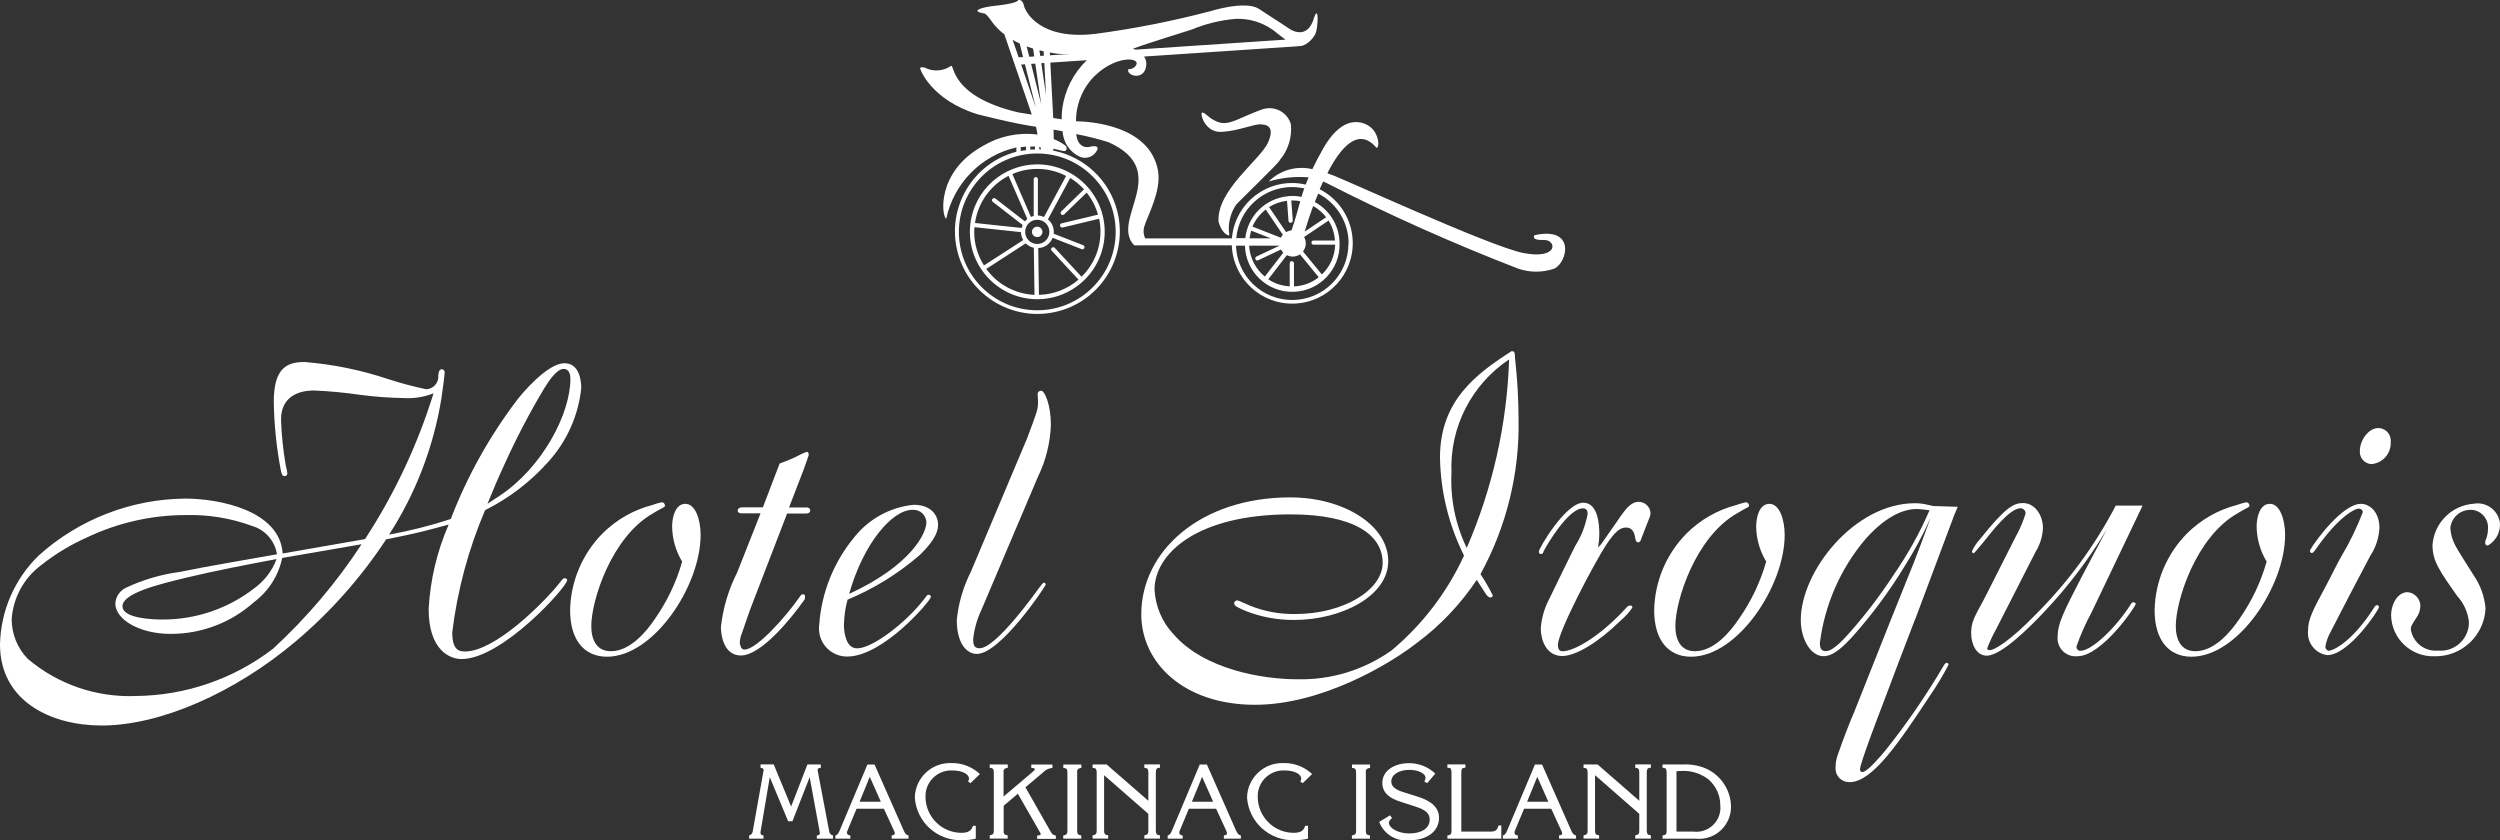 <?xml version="1.0" encoding="UTF-8"?><svg id="Layer_2" xmlns="http://www.w3.org/2000/svg" width="287" height="96.47" viewBox="0 0 287 96.47"><rect x="0" y="0" width="287" height="96.47" fill="#333333" stroke="none"/><defs><style>.cls-1{fill:#fff;}</style></defs><g id="Layer_1-2"><g id="Group_1529"><path id="Path_1251" class="cls-1" d="M41.91,61.88c3.38-5.18,6.03-10.82,7.86-16.73-1.08.43-2.24.62-3.4.55-1.67-.03-3.35-.15-5.01-.37-1.77-.26-3.55-.43-5.33-.5-1.75,0-3.77.69-3.77,3.35.06,1.77.25,3.54.55,5.28.08.29.14.58.18.88,0,.17-.13.32-.3.32,0,0-.02,0-.02,0-.28,0-.37-.32-.46-.83-.48-2.55-.74-5.13-.78-7.72,0-3.91,1.55-4.55,3.54-4.55,3.28.26,6.52.93,9.65,1.98,1.42.46,2.86.84,4.32,1.15.8-.04,1.42-.72,1.38-1.52,0-.28.05-.78.41-.78.19.01.33.18.32.37,0,0,0,0,0,0,0,.14-.14,1.42-.37,2.94-.9,5.58-2.94,10.92-6.01,15.67,2.4-.43,4.76-1.02,7.08-1.79,1.89-4.92,4.48-9.55,7.67-13.74.46-.6,3.4-4.14,5.38-4.14,1.66,0,1.93,1.88,1.93,2.85-.33,3.19-1.69,6.19-3.86,8.55-2.03,2.26-4.47,4.11-7.18,5.47-1.91,4.47-3.18,9.19-3.77,14.01,0,2.07.78,2.21,1.47,2.21,3.45,0,9.05-5.61,10.8-7.81.41-.55.5-.6.64-.6.09,0,.28.05.28.23,0,.74-7.44,9.05-12.13,9.05-1.33,0-3.77-1.01-3.77-5.74.18-3.34.96-6.63,2.3-9.7-2.72.74-3.54.97-7.18,1.7-2.88,4.38-6.38,8.33-10.38,11.71-6.98,5.89-15.52,9.66-22.28,9.66-5.79,0-11.67-2.76-11.67-9.33.09-3.86,1.69-7.52,4.46-10.2,4.62-4.15,10.61-6.47,16.82-6.52,3.81,0,10.85,1.33,11.17,6.3l9.46-1.65ZM32.4,64.04c-.42,2.04-1.59,3.86-3.26,5.1-2.63,2.35-6.03,3.64-9.56,3.63-3.58,0-6.34-1.66-6.34-3.49.04-.73.46-1.39,1.1-1.75,2-.96,4.14-1.59,6.34-1.88,3.08-.64,8.04-1.47,11.12-2.02-.25-1.56-1.38-2.83-2.89-3.26-2.43-.89-5-1.31-7.58-1.24-3.93,0-7.81.88-11.35,2.57-1.87.83-3.63,1.89-5.24,3.17-1.99,1.47-3.23,3.74-3.4,6.21,0,1.7.66,3.33,1.84,4.55,3.47,2.94,7.91,4.46,12.45,4.27,5.69-.06,11.21-1.96,15.72-5.43,3.87-3.56,7.28-7.59,10.16-11.99l-9.1,1.57ZM21.28,66.34c-3.03.74-7.22,1.75-7.22,3.26,0,1.43,3.63,1.52,4.55,1.52,3.8.02,7.51-1.22,10.52-3.54,1.19-.85,2.11-2.03,2.62-3.4-3.17.6-6.85,1.29-10.48,2.16M57.35,56.92c4.92-3.26,8.13-9.42,8.13-13.42,0-.6-.18-1.15-.78-1.15-.78,0-1.7,1.38-2.21,2.21-1.7,2.83-3.23,5.77-4.59,8.78-.69,1.47-1.33,2.99-1.94,4.5.46-.32.92-.6,1.38-.92"/><path id="Path_1252" class="cls-1" d="M77.16,60.46c0-1.1.37-2.62,1.52-2.62s1.75,1.79,1.75,3.58c0,5.84-5.38,13.97-10.75,13.97-2.62,0-4.23-1.93-4.23-5.33.06-3.31,1.4-6.47,3.72-8.82,1.58-1.57,3.54-2.7,5.7-3.26.36-.13.73-.24,1.1-.32.2,0,.36.17.37.37,0,.14-.14.23-.28.28-.09.05-.92.5-1.06.6-4.83,2.72-7.12,10.07-7.12,12.96,0,1.56.6,2.89,2.25,2.89,2.25,0,4.14-2.34,5.06-3.72,1.4-2,2.46-4.22,3.12-6.57-.73-1.21-1.13-2.59-1.15-4"/><path id="Path_1253" class="cls-1" d="M89.53,53.2c.87-.3,1.71-.67,2.52-1.1.19-.09.39-.17.6-.23.14,0,.18.18.18.28v.14c-.09.23-.5,1.43-.6,1.7l-1.65,4.27h2.11c.14.05.32.09.32.32,0,.37-.37.37-.5.37h-2.15l-4.23,10.98c-.32.87-.6,1.75-.92,2.66-.16.36-.26.75-.28,1.15,0,.11,0,.22.05.32.09.41.28.51.5.51,1.38,0,4.78-3.81,6.34-6.07.09-.14.18-.28.37-.28.14,0,.23.09.23.28,0,.11-.01.22-.05.32-1.66,2.36-5.05,6.43-7.31,6.43-1.98,0-2.3-2.34-2.3-3.26.24-2.2.88-4.33,1.88-6.3l2.67-6.76h-2.25c-.18-.05-.37-.05-.37-.32,0-.23.23-.37.5-.37h2.39l1.93-5.05Z"/><path id="Path_1254" class="cls-1" d="M96.88,71.63c0,1.01.23,2.8,1.52,2.8,1.75,0,5.52-2.89,7.58-5.51.46-.6.46-.64.6-.64.14-.02.27.08.29.23,0,0,0,0,0,.01,0,.41-5.47,6.85-9.6,6.85-1.78.02-3.23-1.4-3.25-3.18,0-.17,0-.33.03-.5.26-3.64,1.64-7.1,3.95-9.93,1.68-2.16,4.17-3.54,6.89-3.81,2.16,0,2.8,1.38,2.8,2.25,0,.55-.09,1.56-2.07,3.49-2.48,2.15-5.29,3.89-8.32,5.15-.25.91-.39,1.86-.41,2.8M106.35,59.96c-.03-.82-.71-1.46-1.53-1.43-.03,0-.05,0-.08,0-2.3,0-5.61,3.81-7.26,9.65,7.08-3.26,8.87-6.94,8.87-8.22"/><path id="Path_1255" class="cls-1" d="M117.97,50.15c1.06-2.8,1.2-3.13,1.2-4.05,0-.14-.05-.69-.05-.83-.02-.21.13-.39.34-.41.03,0,.05,0,.08,0,.37,0,1.1,1.55,1.1,3.91-.07,2.06-.57,4.08-1.47,5.93l-6.48,15.26c-.51,1.07-.84,2.22-.97,3.4,0,.64.09,1.06.74,1.06,1.88,0,6.39-6.34,6.8-6.89.28-.37.46-.64.6-.64s.18.14.18.23c0,.18-5.19,7.95-7.9,7.95-1.1,0-2.3-1.1-2.3-3.91.19-1.92.74-3.79,1.61-5.51l6.53-15.49Z"/><path id="Path_1256" class="cls-1" d="M171.37,68.36c-.02.14-.14.24-.28.23-.23,0-.37-.23-.46-.32-.32-.46-.78-1.24-1.1-1.7-1.85,2.78-4.16,5.22-6.85,7.22-3.17,2.48-10.98,7.12-18.61,7.12-8.18,0-13.05-4.83-13.05-10.39,0-7.26,6.8-13.42,17.1-13.42,6.16,0,11.25,3.22,11.25,7.31s-5.51,6.76-10.75,6.76c-1.9.02-3.79-.32-5.56-1.01-1.06-.46-1.38-.6-1.38-.92,0-.18.23-.32.37-.32.09,0,1.2.5,1.42.6,1.66.67,3.45,1,5.24.97,5.47,0,10.02-2.72,10.02-5.88s-3.22-5.56-10.57-5.56c-10.8,0-15.62,4.55-15.62,8.64.1,1.9.86,3.71,2.16,5.1,3.54,4.09,10.29,5.19,14.2,5.19,3.88.1,7.68-1.06,10.85-3.31,3.55-2.97,6.39-6.69,8.32-10.89-1.75-3.5-2.69-7.34-2.76-11.25,0-6.52,4.14-9.61,8.23-12.22.32,0,.32.14.37.46,0,.23.02.46.05.69.24,2.18.36,4.38.37,6.57.14,6.24-1.37,12.4-4.37,17.88.53.79,1.01,1.62,1.43,2.48M173.25,41.26c-4.33,2.88-6.84,7.81-6.62,13-.15,2.98.45,5.95,1.75,8.64,2.97-6.85,4.62-14.19,4.87-21.64"/><path id="Path_1257" class="cls-1" d="M185.94,59.4c.74-1.01,1.29-1.79,2.21-1.79.71.02,1.29.58,1.33,1.29,0,.16-.04.31-.09.46-.14.37-.92,2.3-.97,2.48s-.14.42-.37.42c-.18,0-.27-.18-.32-.46-.09-.64-.32-1.24-1.06-1.24-.69,0-1.24.46-2.21,1.88-1.38,2.07-5.61,10.11-5.61,11.58,0,.74.37.74.55.74,1.38,0,4.46-1.84,7.4-5.1.1-.1.23-.15.37-.14.14,0,.23.05.23.23-.38.55-.82,1.04-1.33,1.47-2.52,2.48-5.15,4.09-6.71,4.09-1.88,0-2.48-1.88-2.48-3.17.09-1.21.43-2.38,1.01-3.45.78-1.66,1.98-4.05,2.94-6.01.71-1.12,1.19-2.37,1.43-3.68,0-.5-.23-.64-.55-.64-1.7,0-4.23,4.37-4.5,4.92-.05.18-.09.32-.32.32-.18,0-.23-.18-.23-.28,0-.37,3.08-5.61,5.1-5.61,1.75,0,1.84,2.72,1.84,3.49,0,.55-.05,1.11-.14,1.66l.37-.41,2.12-3.04Z"/><path id="Path_1258" class="cls-1" d="M201.61,60.46c0-1.1.37-2.62,1.52-2.62s1.75,1.79,1.75,3.58c0,5.84-5.38,13.97-10.75,13.97-2.62,0-4.23-1.93-4.23-5.33.06-3.31,1.39-6.47,3.72-8.82,1.58-1.57,3.54-2.7,5.7-3.26.36-.13.73-.24,1.1-.32.2,0,.36.17.37.37,0,.14-.14.23-.28.28-.09.05-.92.5-1.06.6-4.83,2.72-7.12,10.07-7.12,12.96,0,1.56.6,2.89,2.25,2.89,2.25,0,4.13-2.34,5.05-3.72,1.4-2,2.46-4.22,3.13-6.57-.73-1.21-1.13-2.59-1.15-4"/><path id="Path_1259" class="cls-1" d="M219.86,71.07c-1.29,3.35-2.57,6.71-3.81,10.02-.41,1.06-2.52,6.57-2.52,7.22,0,.23.09.32.28.32.55,0,2.11-1.84,2.67-2.52,2.47-3.1,4.71-6.37,6.71-9.79.09-.09.18-.23.27-.23.12,0,.22.08.23.2,0,.01,0,.02,0,.03-.62,1.19-1.31,2.34-2.07,3.45-3.72,5.65-6.71,10.02-9.28,10.02-.87.03-1.6-.65-1.62-1.52,0-.09,0-.18.01-.27,0-.53.12-1.06.32-1.55.51-1.47,1.15-3.17,1.84-4.78,1.15-2.94,3.03-7.58,4.18-10.52,2.57-6.39,2.89-7.08,4.55-11.67-.86,1.92-1.86,3.78-2.99,5.56-1.72,2.82-3.69,5.48-5.88,7.95-1.1,1.2-2.25,2.34-3.4,2.34-1.52,0-2.62-2.02-2.62-4.14,0-5.61,6.16-13.42,13.1-13.42.5,0,.99.06,1.47.18.18.05.37.09.6.14l2.85.09-.41.97-4.47,11.93ZM220.09,58.43c-1.2,0-3.26.46-5.93,3.45-2.87,3.39-4.69,7.54-5.24,11.95,0,.6.18.92.69.92.92,0,2.3-1.66,2.8-2.21,1.81-2.05,3.47-4.23,4.96-6.52,1.62-2.34,3.01-4.83,4.14-7.44-.46-.05-.97-.14-1.42-.14"/><path id="Path_1260" class="cls-1" d="M231.53,61.38c.41-.78.75-1.59,1.01-2.43,0-.32-.24-.59-.56-.6-.01,0-.02,0-.03,0-1.2,0-3.17,2.52-4.23,3.86-.97,1.15-1.06,1.29-1.15,1.29-.05,0-.18,0-.18-.23.23-.51.54-.97.92-1.38,2.89-3.63,3.86-4.14,4.92-4.14,1.47,0,2.3,1.52,2.3,2.85-.04.96-.32,1.9-.83,2.72l-4.55,8.92c-.39.7-.73,1.42-1.01,2.16,0,.09-.05.23.32.23.5,0,2.3-1.06,5.19-4.04,3.7-3.68,6.82-7.91,9.24-12.55h3.08l-5.84,12.22c-.69,1.27-1.28,2.59-1.75,3.95-.03.24.14.47.38.5.03,0,.05,0,.08,0,1.33,0,4.14-2.76,5.74-5.29.09-.14.14-.28.32-.28.09,0,.28.05.28.18,0,.32-3.91,6.01-6.66,6.01-1.13.14-2.16-.67-2.3-1.8-.02-.17-.02-.33,0-.5,0-1.42.64-2.72,2.8-6.89l2.85-5.38c-2.07,3.44-4.5,6.64-7.26,9.55-1.61,1.7-4.87,4.96-6.53,4.96-1.2,0-1.79-1.33-1.79-2.57s.32-1.79,1.42-3.81c.23-.41,1.24-2.44,1.47-2.89l2.35-4.64Z"/><path id="Path_1261" class="cls-1" d="M259.06,60.46c0-1.1.37-2.62,1.52-2.62s1.75,1.79,1.75,3.58c0,5.84-5.38,13.97-10.75,13.97-2.62,0-4.23-1.93-4.23-5.33.06-3.31,1.4-6.47,3.72-8.82,1.58-1.57,3.54-2.7,5.7-3.26.36-.13.73-.24,1.1-.32.2,0,.36.17.37.37,0,.14-.14.23-.28.28-.09.05-.92.5-1.06.6-4.83,2.72-7.12,10.07-7.12,12.96,0,1.56.6,2.89,2.25,2.89,2.25,0,4.13-2.34,5.06-3.72,1.4-2,2.46-4.22,3.12-6.57-.73-1.21-1.13-2.59-1.15-4"/><path id="Path_1262" class="cls-1" d="M271.05,57.84c.92,0,2.11.87,2.11,2.76-.06,1.15-.42,2.26-1.06,3.22-1.52,2.89-3.08,5.84-4.55,8.73-.3.53-.5,1.1-.6,1.7,0,.24.18.44.41.46.32,0,2.52-.78,5.19-4.96.06-.16.2-.27.37-.28.11.01.2.12.18.23,0,.32-3.45,5.51-5.93,5.51-1.35-.18-2.33-1.4-2.21-2.76,0-1.38.5-2.3,2.16-5.38.46-.87,1.15-2.3,1.65-3.17.97-1.62,1.8-3.33,2.48-5.1,0-.41-.46-.41-.5-.41-.32,0-2.16.73-4.92,4.69-.09.14-.28.41-.46.41-.09,0-.18-.14-.18-.23,0-.06.01-.13.05-.18.64-1.1,3.72-5.24,5.79-5.24M274.45,50.71c.09,1.31-.89,2.46-2.21,2.57-.78-.04-1.38-.71-1.33-1.49,0,0,0-.02,0-.03,0-1.15.92-2.57,2.07-2.62.79-.02,1.45.6,1.48,1.39,0,.06,0,.12,0,.18"/><path id="Path_1263" class="cls-1" d="M287,60.32c-.03.95-.55,1.82-1.38,2.3-.09,0-.32,0-.32-.32,0-.18.06-.35.14-.51.11-.34.18-.7.18-1.06.1-1.11-.72-2.1-1.83-2.2-.06,0-.13,0-.19,0-1.18,0-2.18.89-2.3,2.07.03.66.2,1.3.5,1.88.23.55,1.84,2.99,2.16,3.54.78,1.13,1.26,2.44,1.38,3.81-.13,3.13-2.75,5.59-5.88,5.51-2.65.08-4.87-1.99-4.96-4.64,0-1.42.78-2.72,1.89-2.72.83.07,1.47.77,1.47,1.61-.02.48-.18.94-.46,1.33-.6.92-.64,1.01-.64,1.33.23,1.51,1.6,2.58,3.13,2.44,1.79.16,3.37-1.16,3.53-2.94.01-.12.02-.24.01-.37-.12-1.1-.59-2.13-1.33-2.94-2.07-2.94-2.85-4.04-2.85-5.88.19-2.53,2.2-4.55,4.73-4.73,1.4-.25,2.74.68,2.99,2.08.02.13.04.27.04.41"/><path id="Path_1264" class="cls-1" d="M92.7,87.76h1.53v.39c-.24.01-.37.08-.37.22,0,.03,0,.07.01.1l1.33,7.01c.04.22.21.39.43.43v.37h-1.86v-.37c.22,0,.36-.11.36-.28,0-.05-.01-.1-.03-.15l-1.15-6.26-1.98,5.06h-.49l-2.11-5.06-1.06,6.26s-.02.07-.01.1c0,.22.09.29.35.33v.37h-1.65v-.37c.24-.06.41-.27.42-.51l1.22-6.85c.01-.08.03-.13.03-.14,0-.2-.18-.24-.36-.27v-.39h1.51l2,4.84,1.87-4.83Z"/><path id="Path_1265" class="cls-1" d="M98.33,92.85l-1,2.4c-.05.1-.09.22-.1.33,0,.2.1.29.39.33v.37h-1.72v-.37c.29-.06.39-.35.5-.58l3.18-7.56h.82l3.34,7.56c.18.39.31.54.56.58v.37h-1.94v-.37c.24-.03.36-.1.36-.24-.01-.12-.05-.24-.11-.35l-1.14-2.48h-3.14ZM99.85,89.18l-1.17,2.86h2.44l-1.27-2.86Z"/><path id="Path_1266" class="cls-1" d="M112.02,96.28c-.49.12-.99.17-1.49.17-2.87.14-5.32-2.04-5.51-4.9.05-2.23,1.9-4,4.14-3.95.05,0,.11,0,.16,0,1.18,0,2.31.45,3.17,1.26l-1.08,1.05-.28-.2c.07-.09.11-.2.11-.32,0-.54-.81-.94-1.88-.94-1.63-.09-3.02,1.16-3.11,2.78,0,.12,0,.25,0,.37.07,2.22,1.88,3.99,4.1,4.01.79,0,1.19-.24,1.34-.81h.33v1.48Z"/><path id="Path_1267" class="cls-1" d="M115.21,95.32c0,.43.08.51.47.58v.37h-2.06v-.37c.39-.08.47-.17.47-.58v-6.6c0-.39-.08-.52-.33-.56h-.14v-.4h2.07v.39c-.42.04-.49.24-.49.41,0,.06.01.13.01.16v2.72l3.28-2.78c.26-.23.31-.28.31-.33,0-.1-.08-.15-.31-.17h-.1v-.39h2.43v.39c-.4.03-.78.2-1.06.5l-2.04,1.72,2.86,5.03c.2.35.24.39.54.49.03,0,.06.01.09.03v.37h-2.15v-.37c.11-.03.41,0,.41-.18,0-.05-.02-.09-.04-.13l-2.58-4.5-1.63,1.38v2.82Z"/><path id="Path_1268" class="cls-1" d="M122.07,95.91c.39-.08.47-.17.47-.58v-6.6c0-.39-.08-.52-.33-.56h-.14v-.4h2.07v.39c-.42.04-.49.24-.49.41,0,.06.01.13.01.16v6.6c0,.43.08.51.47.58v.37h-2.07v-.37Z"/><path id="Path_1269" class="cls-1" d="M126.75,95.32c0,.43.08.51.47.58v.37h-1.79v-.37c.39-.08.47-.17.47-.58v-6.6c0-.39-.08-.52-.33-.56h-.14v-.4h1.61l4.79,4.17v-3.21c0-.41-.06-.54-.46-.58v-.39h1.79v.39h-.14c-.25.05-.33.19-.33.57v6.6c0,.39.08.52.33.56l.14.03v.37h-1.79v-.37c.39-.08.46-.19.46-.58v-1.89l-5.08-4.44v6.33Z"/><path id="Path_1270" class="cls-1" d="M136.48,92.85l-1,2.4c-.05.1-.09.22-.1.33,0,.2.1.29.39.33v.37h-1.72v-.37c.29-.06.39-.35.5-.58l3.18-7.56h.82l3.34,7.56c.18.39.31.54.56.58v.37h-1.95v-.37c.24-.03.36-.1.36-.24-.01-.12-.05-.24-.11-.35l-1.14-2.48h-3.12ZM138,89.18l-1.17,2.86h2.44l-1.27-2.86Z"/><path id="Path_1271" class="cls-1" d="M150.16,96.28c-.49.12-.99.17-1.49.17-2.87.14-5.32-2.04-5.51-4.9.05-2.23,1.9-4,4.14-3.95.05,0,.11,0,.16,0,1.18,0,2.31.45,3.17,1.26l-1.08,1.05-.28-.2c.07-.09.11-.2.11-.32,0-.54-.81-.94-1.88-.94-1.63-.09-3.02,1.16-3.11,2.78,0,.12,0,.25,0,.37.07,2.22,1.88,3.99,4.1,4.01.79,0,1.19-.24,1.34-.81h.33v1.48Z"/><path id="Path_1272" class="cls-1" d="M155.21,95.91c.39-.08.47-.17.47-.58v-6.6c0-.39-.08-.52-.33-.56h-.14v-.4h2.07v.39c-.42.04-.49.24-.49.41,0,.06.01.13.01.16v6.6c0,.43.08.51.47.58v.37h-2.07v-.37Z"/><path id="Path_1273" class="cls-1" d="M159.57,93.58l.23.33c-.15.15-.35.29-.35.54,0,.64,1.11,1.23,2.31,1.23,1.46,0,2.37-.61,2.37-1.59,0-.7-.45-1.11-1.59-1.48l-1.85-.6c-1.03-.33-2-.92-2-2.13,0-1.34,1.28-2.27,3.09-2.27,1.11,0,2.18.43,2.99,1.2l-.93,1.1-.33-.2c.08-.12.13-.26.14-.41,0-.51-.83-.92-1.84-.92-1.23,0-2.09.55-2.09,1.34,0,.54.45.93,1.36,1.21l1.62.51c1.7.52,2.5,1.33,2.5,2.45,0,1.53-1.36,2.57-3.36,2.57-1.52.2-2.97-.68-3.51-2.11l1.24-.75Z"/><path id="Path_1274" class="cls-1" d="M171.06,95.47c.6,0,.82-.15.97-.71h.32v1.52h-6.19v-.37c.39-.04.47-.17.47-.58v-6.61c0-.43-.08-.55-.33-.58h-.14v-.39h2.07v.39h-.14c-.27.03-.33.14-.33.58v6.75h3.31Z"/><path id="Path_1275" class="cls-1" d="M174.96,92.85l-1,2.4c-.05.1-.09.22-.1.33,0,.2.1.29.39.33v.37h-1.72v-.37c.29-.06.39-.35.5-.58l3.18-7.56h.82l3.34,7.56c.18.39.31.54.56.58v.37h-1.95v-.37c.24-.03.36-.1.36-.24-.01-.12-.05-.24-.12-.35l-1.14-2.48h-3.12ZM176.48,89.18l-1.17,2.86h2.44l-1.27-2.86Z"/><path id="Path_1276" class="cls-1" d="M183.11,95.32c0,.43.08.51.47.58v.37h-1.79v-.37c.39-.08.47-.17.47-.58v-6.6c0-.39-.08-.52-.33-.56h-.14v-.4h1.61l4.79,4.17v-3.21c0-.41-.06-.54-.46-.58v-.39h1.79v.39h-.14c-.26.05-.33.19-.33.57v6.6c0,.39.08.52.33.56l.14.03v.37h-1.79v-.37c.39-.08.46-.19.46-.58v-1.89l-5.08-4.44v6.33Z"/><path id="Path_1277" class="cls-1" d="M190.87,87.76h2.26c.75-.04,1.5.05,2.22.28,1.99.64,3.35,2.49,3.37,4.58,0,2.02-1.62,3.67-3.64,3.68-.15,0-.29,0-.44-.02h-3.78v-.37c.39-.04.47-.17.47-.58v-6.6c0-.41-.09-.55-.33-.58h-.14v-.37ZM194.42,95.47c1.52.18,2.9-.92,3.07-2.44.02-.2.02-.4,0-.6,0-1.14-.5-2.21-1.36-2.96-.88-.67-1.96-1.02-3.06-.97-.2,0-.41.01-.61.03v6.94h1.96Z"/><path id="Path_1278" class="cls-1" d="M111.39,25.77h0c-.03.28-.05.55-.05.83,0,4.27,3.46,7.74,7.73,7.75,4.27,0,7.74-3.46,7.75-7.73,0-4.27-3.46-7.74-7.73-7.75-3.95,0-7.27,2.97-7.7,6.89M122.4,20.18l-2.55,4.73c-.22-.1-.46-.16-.7-.17v-4.15c.01-.13-.09-.25-.22-.26-.13-.01-.25.09-.26.22,0,.01,0,.03,0,.04v4.21c-.11.02-.22.06-.32.1l-2.13-4.92c1.99-.86,4.27-.78,6.19.23M119.08,28.01c-.77,0-1.39-.62-1.39-1.39s.62-1.39,1.39-1.39,1.39.62,1.39,1.39h0c0,.77-.62,1.39-1.39,1.39M115.78,20.18l2.16,4.96c-.1.08-.2.17-.29.27l-3.38-2.62c-.11-.08-.26-.06-.34.05s-.06.26.05.34h0l3.42,2.65c-.05.11-.09.23-.12.34l-5.35-.57c.33-2.32,1.77-4.34,3.86-5.42M111.87,26.08l5.34.57c0,.32.09.63.26.91l-4.51,2.91c-.73-1.15-1.12-2.49-1.12-3.85,0-.18.01-.36.03-.54M113.23,30.87l4.52-2.93c.25.25.58.43.93.51l.08,5.4c-2.2-.1-4.24-1.19-5.53-2.97M124.43,21.75l-2.59,2.51c-.1.09-.11.24-.02.34.09.1.24.11.34.02,0,0,.01-.01.02-.02l2.57-2.49c.6.75,1.04,1.61,1.3,2.53l-4.18,1c-.13.03-.21.17-.17.3.03.11.12.18.23.18.02,0,.04,0,.06,0l4.19-1.01c.51,2.42-.25,4.94-2.02,6.66l-3.06-3.3c-.08-.11-.23-.12-.34-.04-.11.08-.12.23-.04.34,0,.01.02.02.03.03l3.06,3.3c-1.26,1.09-2.87,1.71-4.54,1.75l-.08-5.37c.74-.03,1.38-.49,1.65-1.18l3.33,1.3s.06.02.09.02c.13,0,.24-.11.24-.25,0-.1-.06-.19-.15-.22l-3.39-1.32c.01-.07.02-.14.02-.21,0-.56-.25-1.08-.68-1.44l2.56-4.75c.59.36,1.13.81,1.6,1.32"/><path id="Path_1279" class="cls-1" d="M119.07,26.02c-.33,0-.6.27-.6.6,0,.33.27.6.6.6.33,0,.6-.27.6-.6h0c0-.33-.27-.6-.6-.6"/><path id="Path_1280" class="cls-1" d="M176.13,27.06s-.37.55,1.1.49,1.76,2.28-2.33,1.5c-3.86-.74-21.73-9.01-22.12-9.01,0,0-.15-.07-.4-.16,1.55-3.02,3.59-5.34,5.64-2.91.38,0,.32-1.57-.71-2.39,0,0-2.69-2.35-5.43,2.51-.5.88-.9,1.65-1.22,2.33-1.81-.43-3.71.11-5.02,1.42,1.49-.45,3.05-.61,4.59-.48-.12.29-.24.56-.34.83-3.72-.87-7.44,1.45-8.31,5.17-.08.33-.13.67-.16,1.01h-9.95c-.2-.41-.24-.89-.12-1.33.37-1.25,1.97-4.05,1.6-6.38-.9-5.35-7.98-5.72-9.43-5.74,0-1.69.57-3.33,1.63-4.64,2.72-3.22,6.39-2.73,5.06-1.55-.64.42-.69,0-.7.39.06.65,1.88,1.09,2.08-.6.05-.36-.04-.73-.25-1.03l17.67-1.18v-.02c.86.11,1.75-.83,2.02-1.46.28-.66.4-3.34-.16-1.85-.78,2.83-2.85,1.32-2.85,1.32,0,0-1.94-1.28-3.51-2.29-1.57-1-5.58.28-5.58.28-4.32,1.13-8.7,2-13.13,2.59-6.39.78-8.08-2.5-8.24-3.2s-.56-.78-.69-.63-.53.38-2.54.6-2.13.56-2.13.56c.03.22.53.28.81.34s.88.97.88.97c.4.54.87,1.02,1.41,1.42l3.15,9.21-1.52-.24c-7.82-1.83-7.35-5.5-7.74-5.35-.91.63-2.1.7-3.08.18,0,0-.44-.07-.48.06-.04.13,1.24,3.66,6.6,5.32,0,0,4.16,1.08,6.71,1.43l.17.9c-2.17-.29-4.37.17-6.25,1.29-5.5,3.05-4.72,8.22-4.23,8.37.86-4.06,4-7.26,8.05-8.19v.5c-5.04,1.32-8.07,6.49-6.74,11.55,1.32,5.05,6.49,8.08,11.55,6.76,5.05-1.32,8.08-6.49,6.76-11.55-.92-3.51-3.76-6.18-7.32-6.89l-.03-.22c.36.07.71.15,1.09.25.51.15.56-.36.33-.6-.41-.31-.86-.56-1.35-.75l-.02-1.09c.34.06.68.13,1.04.19.06,1.29.85,2.43,2.03,2.95.79.29,1.66-.1,1.97-.88,0,0,.21-.52-.78-.31,0,0-1.44.5-1.66-1.44,1.25.24,2.48.55,3.7.93,7.43,3.32.11,8.95,2.96,11.84.03,0,.06,0,.09,0h.04c.27.02.85,0,1.27,0h9.8c.14,3.83,3.35,6.83,7.19,6.69,3.83-.14,6.83-3.35,6.69-7.19-.09-2.52-1.54-4.79-3.79-5.94.13-.29.26-.59.39-.88.13.05.26.11.4.17,7.16,3.65,14.5,6.93,22,9.83,1.34.46,2.79.46,4.13,0,1.55-.71,2.5-4.92-2.3-3.83M118.28,17.15v-.33c.18,0,.36-.01.54,0v.33c-.18,0-.36.01-.54.03M117.17,16.89c.21-.03.41-.05.62-.06v.41c-.21.03-.41.05-.61.09v-.44ZM128.08,26.62c0,4.97-4.03,9-9,9s-9-4.03-9-9,4.03-9,9-9c4.97,0,8.99,4.03,9,9M119.5,17.16h-.19v-.29l.14.02.05.28ZM141.79,2.17c1.52-.08,3.02.35,4.27,1.22.19.11.84.68,1.52,1.16l-17.24,1.15c-.09-.04-.18-.08-.27-.11,1.5-.57,6.75-2.2,6.75-2.2,1.59-.66,3.27-1.07,4.98-1.22M122.67,6.21l-2.13.14-.02-.32c.39.07.69.11.85.14.43.04.87.05,1.3.03M118.85,7.31l.69,4.69-1.17-4.66.49-.04ZM118.16,6.52l-.3-1.19c.25.09.5.18.74.25l.13.9-.57.04ZM118.91,12.34l-1.68-4.93.43-.03,1.25,4.96ZM119.54,7.25l.35-.02.19,3.67-.54-3.65ZM119.42,6.42l-.1-.65c.17.04.34.08.49.12l.03.5-.42.03ZM117.06,4.99l.39,1.56-.51.03-.69-2.01c.26.15.53.29.8.42M120.91,13.55l-.33-6.36,4.19-.28c-1.54,1.48-2.53,3.43-2.82,5.55-.05.41-.07.82-.07,1.24l-.97-.15M148.35,21.48c.46,0,.93.05,1.38.15-.12.34-.23.66-.32.97-.35-.07-.7-.11-1.06-.11-.11,0-.21.03-.31.03-.03,0-.04-.03-.08-.03s-.05.03-.08.04c-2.58.22-4.64,2.24-4.92,4.81h-1.04c.31-3.32,3.09-5.87,6.43-5.87M150.8,28.09h2.48c-.04,1.3-.59,2.52-1.53,3.42l-2.17-2.65c.38-.47.43-1.13.13-1.65l2.81-1.89c.43.69.68,1.47.73,2.29h-2.46c-.13,0-.24.11-.24.24s.11.24.24.24M148.3,29.97c-.13,0-.24.11-.24.24v2.66c-.88-.04-1.73-.32-2.46-.81l2.13-2.77c.48.25,1.06.21,1.51-.09l2.15,2.63c-.81.64-1.81,1.01-2.84,1.05v-2.65c0-.13-.11-.24-.24-.24M145.31,24.06l1.96,2.89c-.09.1-.17.22-.23.34l-3.26-1.28c.33-.77.86-1.44,1.52-1.95M143.64,26.48l2.25.88h-2.44c.04-.3.1-.6.19-.88M146.87,28.21l-2.63,1.24c-.12.06-.17.2-.11.32.04.08.12.13.21.13.04,0,.07,0,.1-.02l2.62-1.24c.07.14.16.26.26.37l-2.12,2.74c-1.07-.88-1.73-2.17-1.8-3.55h3.46ZM149.78,26.59c.16-.55.5-1.65.97-2.94.58.32,1.08.76,1.49,1.29l-2.46,1.65ZM148.25,26.45c-.21.02-.42.09-.61.19l-1.95-2.87c.62-.39,1.33-.64,2.06-.72l.17,2.3c0,.13.11.22.24.23h.02c.13-.01.23-.13.23-.26l-.17-2.31s.07,0,.11,0c.31,0,.62.03.92.09-.3,1.04-.55,2.06-1.01,3.36M154.8,27.95c.02,3.57-2.86,6.47-6.42,6.49-3.49.02-6.37-2.74-6.49-6.24h1.03c.07,3,2.56,5.38,5.56,5.3,3-.07,5.38-2.56,5.3-5.56h0v-.08h0c-.04-1.96-1.13-3.74-2.84-4.67.12-.32.25-.64.39-.97,2.14,1.11,3.49,3.32,3.49,5.73"/><path id="Path_1281" class="cls-1" d="M146.89,18.41c.99-1.15,1.46-2.66,1.3-4.17-.41-1.36-1.85-2.12-3.2-1.71-.05.02-.1.03-.15.05-2.48.9-3.57,1.75-4.71,1.51s-1.72-1.15-2.09-1.18.27,2.52,2.42,2.21c1.57-.09,3.57-.88,4.2-.85s1.78.12.91,2.09-5.94,5.5-5.68,9.1c.33,1.24,1.08,1.66,1.24,1.54-.2-1.22.08-2.48.78-3.5.2-.27,4.71-4.61,5-5.08"/></g></g></svg>